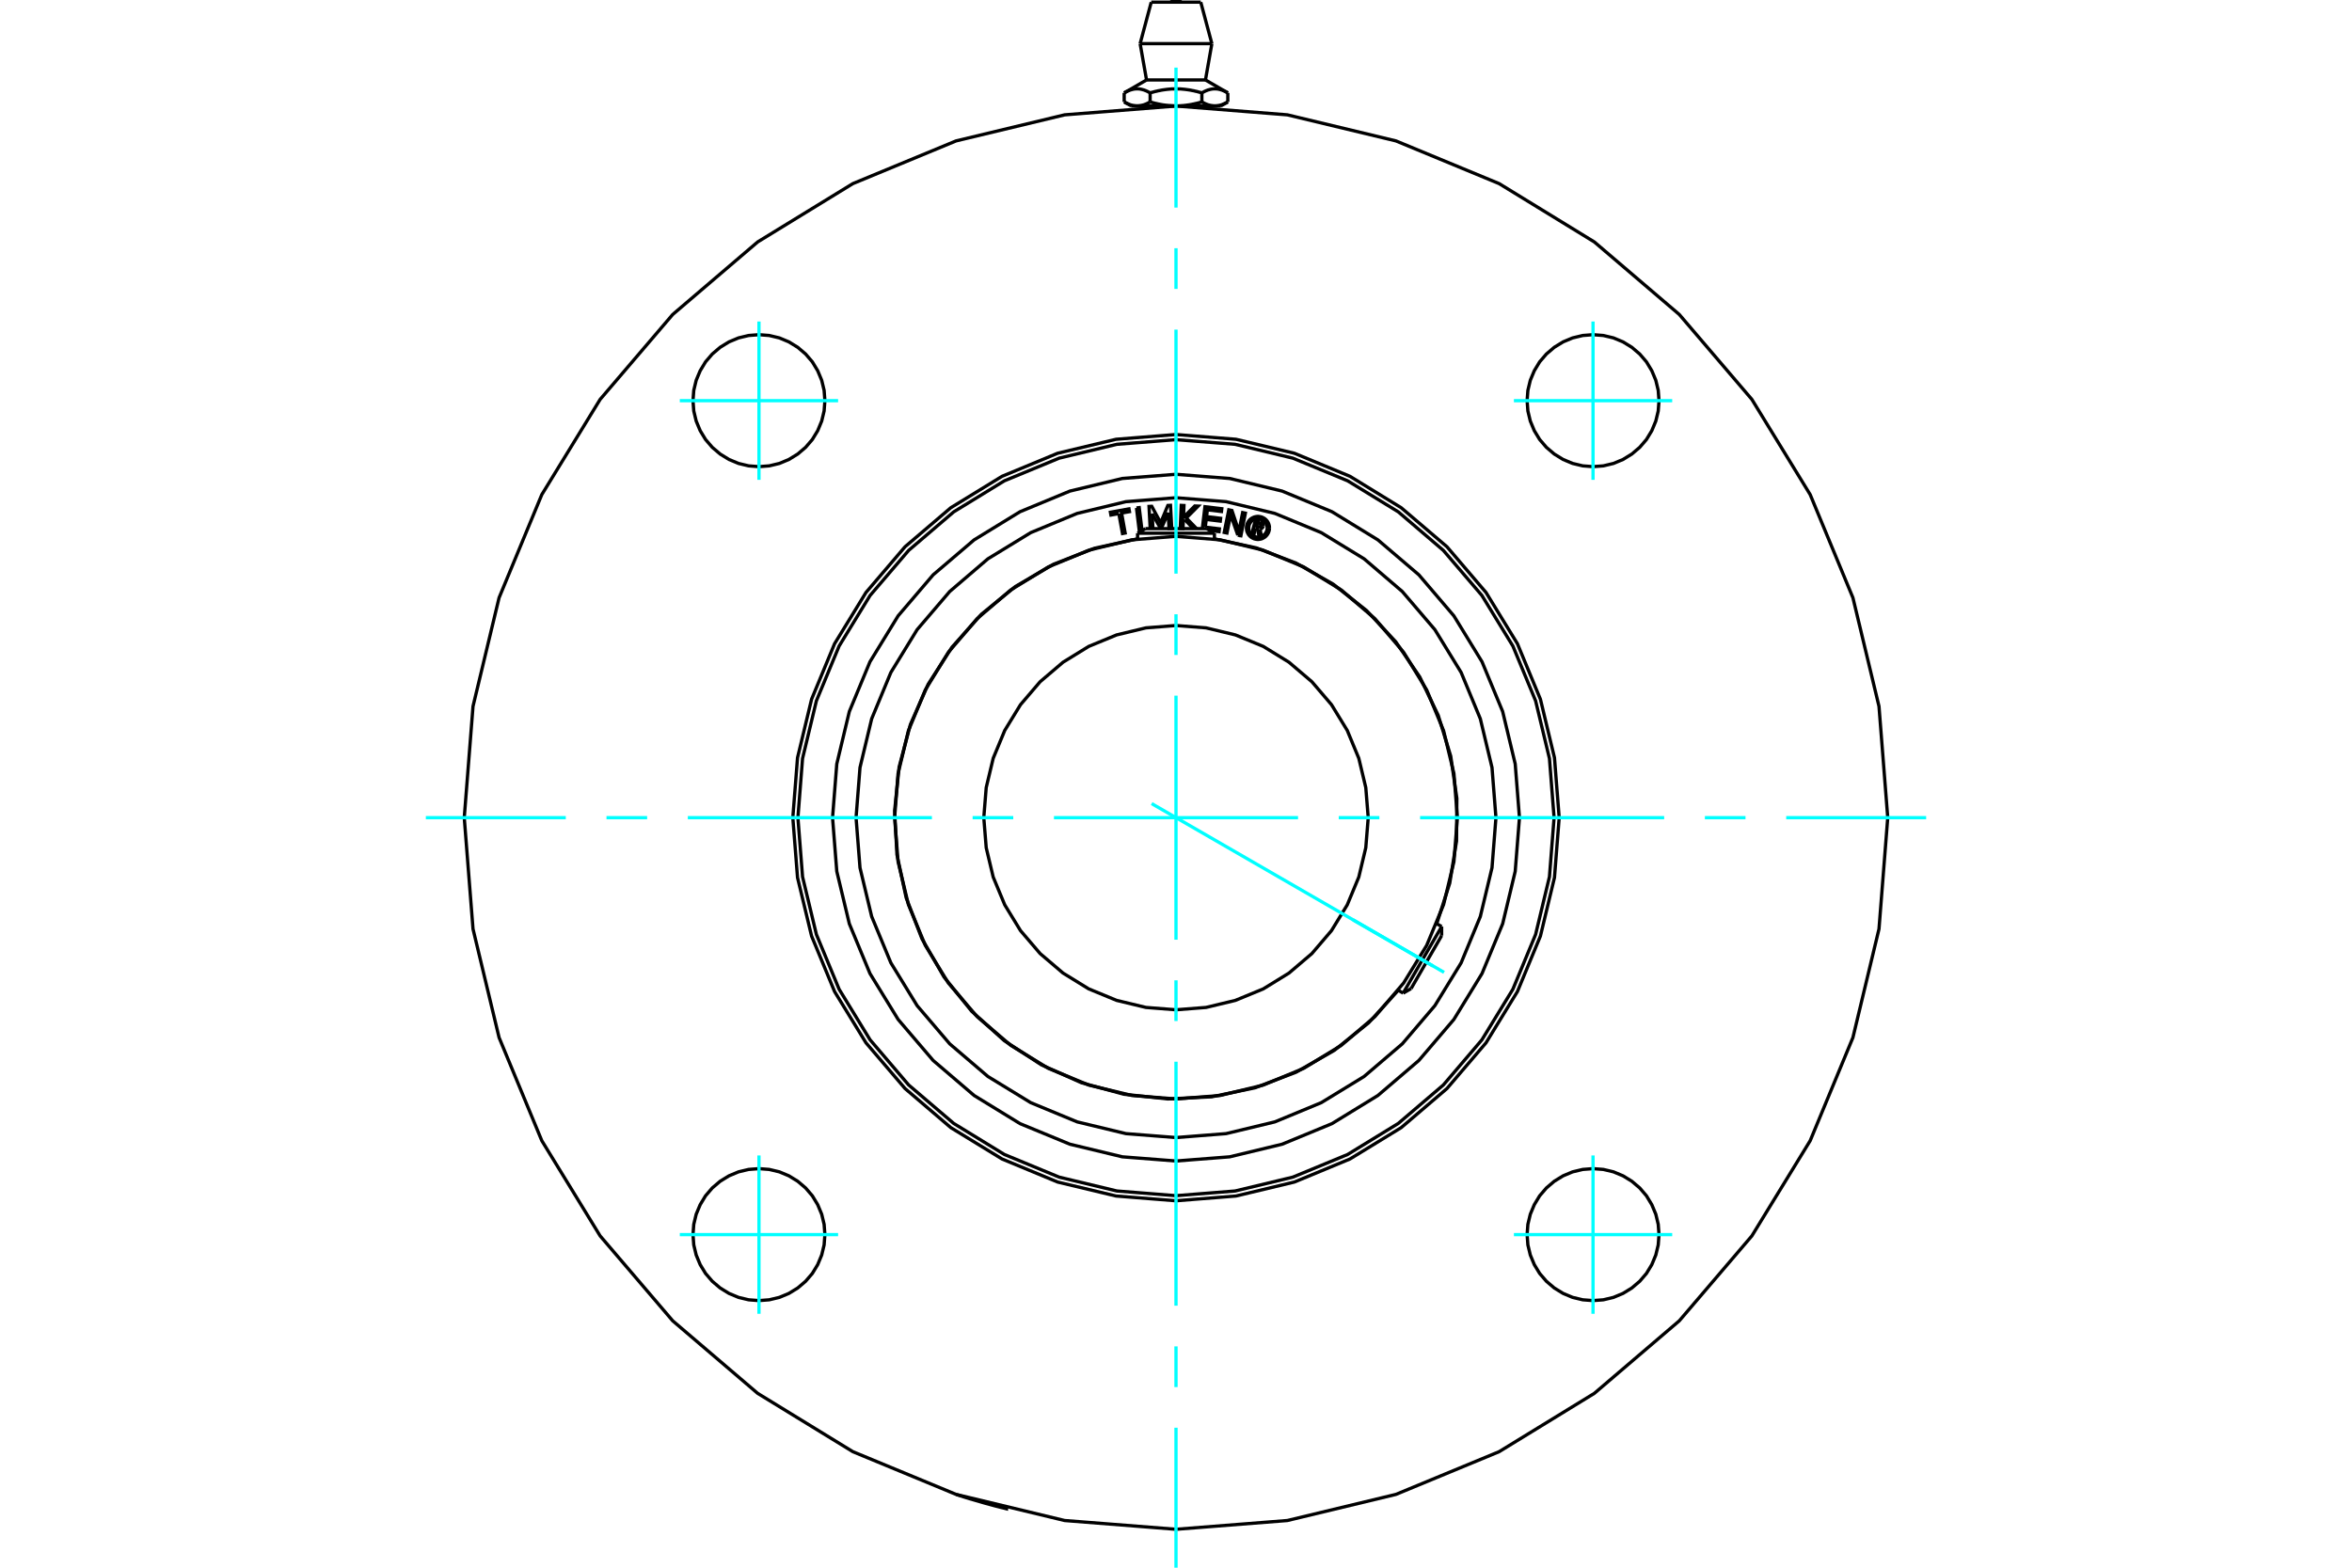 <?xml version="1.0" standalone="no"?>
<!DOCTYPE svg PUBLIC "-//W3C//DTD SVG 1.1//EN"
	"http://www.w3.org/Graphics/SVG/1.1/DTD/svg11.dtd">
<svg xmlns="http://www.w3.org/2000/svg" height="100%" width="100%" viewBox="0 0 36000 24000">
	<rect x="-1800" y="-1200" width="39600" height="26400" style="fill:#FFF"/>
	<g style="fill:none; fill-rule:evenodd" transform="matrix(1 0 0 1 0 0)">
		<g style="fill:none; stroke:#000; stroke-width:50; shape-rendering:geometricPrecision">
			<polyline points="15430,23104 15429,23104 15424,23103 15416,23101 15405,23098 15391,23095 15374,23090 15354,23085 15332,23080 15308,23074 15282,23067 15253,23060 15222,23052 15190,23043 15156,23034 15121,23024 15086,23015 15051,23005 15017,22995 14983,22985 14948,22975 14913,22965 14880,22955 14848,22946 14817,22936 14789,22928 14763,22920 14739,22912 14718,22905 14698,22899 14681,22894 14667,22889 14656,22886 14649,22883 14644,22882 14642,22881"/>
			<polyline points="23865,12518 23793,11600 23578,10705 23226,9855 22745,9070 22147,8370 21447,7773 20663,7292 19812,6939 18918,6725 18000,6652 17082,6725 16188,6939 15337,7292 14553,7773 13853,8370 13255,9070 12774,9855 12422,10705 12207,11600 12135,12518 12207,13435 12422,14330 12774,15180 13255,15965 13853,16665 14553,17263 15337,17743 16188,18096 17082,18310 18000,18383 18918,18310 19812,18096 20663,17743 21447,17263 22147,16665 22745,15965 23226,15180 23578,14330 23793,13435 23865,12518"/>
			<polyline points="25393,6134 25381,5976 25344,5822 25283,5676 25201,5540 25098,5420 24977,5317 24842,5234 24696,5173 24541,5136 24383,5124 24226,5136 24071,5173 23925,5234 23790,5317 23669,5420 23566,5540 23484,5676 23423,5822 23386,5976 23374,6134 23386,6292 23423,6446 23484,6593 23566,6728 23669,6848 23790,6951 23925,7034 24071,7095 24226,7132 24383,7144 24541,7132 24696,7095 24842,7034 24977,6951 25098,6848 25201,6728 25283,6593 25344,6446 25381,6292 25393,6134"/>
			<polyline points="25393,18901 25381,18743 25344,18589 25283,18443 25201,18307 25098,18187 24977,18084 24842,18001 24696,17940 24541,17903 24383,17891 24226,17903 24071,17940 23925,18001 23790,18084 23669,18187 23566,18307 23484,18443 23423,18589 23386,18743 23374,18901 23386,19059 23423,19213 23484,19360 23566,19495 23669,19615 23790,19718 23925,19801 24071,19862 24226,19899 24383,19911 24541,19899 24696,19862 24842,19801 24977,19718 25098,19615 25201,19495 25283,19360 25344,19213 25381,19059 25393,18901"/>
			<polyline points="12626,18901 12614,18743 12577,18589 12516,18443 12434,18307 12331,18187 12210,18084 12075,18001 11929,17940 11774,17903 11617,17891 11459,17903 11304,17940 11158,18001 11023,18084 10902,18187 10799,18307 10717,18443 10656,18589 10619,18743 10607,18901 10619,19059 10656,19213 10717,19360 10799,19495 10902,19615 11023,19718 11158,19801 11304,19862 11459,19899 11617,19911 11774,19899 11929,19862 12075,19801 12210,19718 12331,19615 12434,19495 12516,19360 12577,19213 12614,19059 12626,18901"/>
			<polyline points="12626,6134 12614,5976 12577,5822 12516,5676 12434,5540 12331,5420 12210,5317 12075,5234 11929,5173 11774,5136 11617,5124 11459,5136 11304,5173 11158,5234 11023,5317 10902,5420 10799,5540 10717,5676 10656,5822 10619,5976 10607,6134 10619,6292 10656,6446 10717,6593 10799,6728 10902,6848 11023,6951 11158,7034 11304,7095 11459,7132 11617,7144 11774,7132 11929,7095 12075,7034 12210,6951 12331,6848 12434,6728 12516,6593 12577,6446 12614,6292 12626,6134"/>
			<polyline points="28894,12518 28760,10813 28361,9151 27707,7572 26814,6114 25703,4814 24403,3704 22946,2811 21366,2157 19704,1758 18000,1623 16296,1758 14634,2157 13054,2811 11597,3704 10297,4814 9186,6114 8293,7572 7639,9151 7240,10813 7106,12518 7240,14222 7639,15884 8293,17463 9186,18921 10297,20221 11597,21331 13054,22224 14634,22878 16296,23278 18000,23412 19704,23278 21366,22878 22946,22224 24403,21331 25703,20221 26814,18921 27707,17463 28361,15884 28760,14222 28894,12518"/>
			<line x1="18793" y1="1422" x2="18793" y2="1560"/>
			<line x1="17549" y1="1224" x2="18451" y2="1224"/>
			<polyline points="17207,1422 17220,1414 17233,1408 17245,1401 17257,1396 17269,1390 17281,1386 17292,1381 17304,1377 17315,1374 17326,1371 17337,1368 17347,1366 17358,1364 17369,1362 17379,1361 17390,1361 17400,1360 17411,1360 17421,1361 17432,1361 17442,1362 17453,1364 17464,1366 17475,1368 17485,1371 17496,1374 17508,1377 17519,1381 17530,1386 17542,1390 17554,1396 17566,1401 17578,1408 17591,1414 17604,1422 17630,1414 17655,1408 17679,1401 17704,1396 17727,1390 17751,1386 17773,1381 17796,1377 17818,1374 17840,1371 17862,1368 17884,1366 17905,1364 17926,1362 17947,1361 17968,1361 17989,1360 18011,1360 18032,1361 18053,1361 18074,1362 18095,1364 18116,1366 18138,1368 18160,1371 18182,1374 18204,1377 18227,1381 18249,1386 18273,1390 18296,1396 18321,1401 18345,1408 18370,1414 18396,1422 18409,1414 18422,1408 18434,1401 18446,1396 18458,1390 18470,1386 18481,1381 18492,1377 18504,1374 18515,1371 18525,1368 18536,1366 18547,1364 18558,1362 18568,1361 18579,1361 18589,1360 18600,1360 18610,1361 18621,1361 18631,1362 18642,1364 18653,1366 18663,1368 18674,1371 18685,1374 18696,1377 18708,1381 18719,1386 18731,1390 18743,1396 18755,1401 18767,1408 18780,1414 18793,1422"/>
			<polyline points="18594,1621 18589,1621 18584,1621 18578,1621 18573,1621 18567,1620 18562,1620 18556,1619 18551,1618 18546,1617 18540,1617 18535,1616 18529,1614 18524,1613 18518,1612 18513,1610 18507,1609 18502,1607 18496,1606 18491,1604 18485,1602 18479,1600 18474,1598 18468,1595 18462,1593 18457,1591 18451,1588 18445,1585 18439,1583 18433,1580 18427,1577 18421,1574 18415,1571 18409,1567 18403,1564 18396,1560"/>
			<polyline points="18793,1560 18786,1564 18780,1567 18774,1571 18768,1574 18762,1577 18756,1580 18750,1583 18744,1585 18738,1588 18732,1591 18727,1593 18721,1595 18715,1598 18709,1600 18704,1602 18698,1604 18693,1606 18687,1607 18682,1609 18676,1610 18671,1612 18665,1613 18660,1614 18654,1616 18649,1617 18643,1617 18638,1618 18632,1619 18627,1620 18622,1620 18616,1621 18611,1621 18605,1621 18600,1621 18594,1621"/>
			<polyline points="18396,1422 18396,1560 18384,1564 18371,1567 18359,1571 18347,1574 18335,1577 18323,1580 18311,1583 18299,1585 18287,1588 18276,1591 18264,1593 18253,1595 18241,1598 18230,1600 18219,1602 18208,1604 18196,1606 18185,1607 18174,1609 18163,1610 18152,1612 18141,1613 18130,1614 18119,1616 18109,1617 18098,1617 18087,1618 18076,1619 18065,1620 18054,1620 18043,1621 18033,1621 18022,1621 18011,1621 18000,1621 18594,1621 18686,1621"/>
			<polyline points="18000,1621 17989,1621 17978,1621 17967,1621 17957,1621 17946,1620 17935,1620 17924,1619 17913,1618 17902,1617 17891,1617 17881,1616 17870,1614 17859,1613 17848,1612 17837,1610 17826,1609 17815,1607 17804,1606 17792,1604 17781,1602 17770,1600 17759,1598 17747,1595 17736,1593 17724,1591 17713,1588 17701,1585 17689,1583 17677,1580 17665,1577 17653,1574 17641,1571 17629,1567 17616,1564 17604,1560"/>
			<line x1="17604" y1="1422" x2="17604" y2="1560"/>
			<polyline points="17406,1621 17400,1621 17395,1621 17389,1621 17384,1621 17378,1620 17373,1620 17368,1619 17362,1618 17357,1617 17351,1617 17346,1616 17340,1614 17335,1613 17329,1612 17324,1610 17318,1609 17313,1607 17307,1606 17302,1604 17296,1602 17291,1600 17285,1598 17279,1595 17273,1593 17268,1591 17262,1588 17256,1585 17250,1583 17244,1580 17238,1577 17232,1574 17226,1571 17220,1567 17214,1564 17207,1560"/>
			<polyline points="17604,1560 17597,1564 17591,1567 17585,1571 17579,1574 17573,1577 17567,1580 17561,1583 17555,1585 17549,1588 17543,1591 17538,1593 17532,1595 17526,1598 17521,1600 17515,1602 17509,1604 17504,1606 17498,1607 17493,1609 17487,1610 17482,1612 17476,1613 17471,1614 17465,1616 17460,1617 17454,1617 17449,1618 17444,1619 17438,1620 17433,1620 17427,1621 17422,1621 17416,1621 17411,1621 17406,1621"/>
			<line x1="17207" y1="1422" x2="17207" y2="1560"/>
			<polyline points="17314,1621 17406,1621 18000,1621"/>
			<line x1="17451" y1="668" x2="18549" y2="668"/>
			<line x1="17621" y1="33" x2="18379" y2="33"/>
			<polyline points="18078,33 18065,21 18050,12 18034,6 18017,1 18000,0 17983,1 17966,6 17950,12 17935,21 17922,33"/>
			<line x1="17549" y1="1224" x2="17207" y2="1422"/>
			<line x1="18793" y1="1422" x2="18451" y2="1224"/>
			<line x1="18686" y1="1621" x2="18793" y2="1560"/>
			<line x1="17207" y1="1560" x2="17314" y2="1621"/>
			<line x1="17412" y1="1621" x2="17412" y2="1639"/>
			<line x1="18588" y1="1639" x2="18588" y2="1621"/>
			<line x1="17451" y1="668" x2="17549" y2="1224"/>
			<line x1="18451" y1="1224" x2="18549" y2="668"/>
			<line x1="17621" y1="33" x2="17451" y2="668"/>
			<line x1="18549" y1="668" x2="18379" y2="33"/>
			<polyline points="22307,12518 22254,11844 22096,11187 21837,10562 21484,9986 21045,9472 20531,9033 19955,8680 19331,8422 18674,8264 18000,8211 17326,8264 16669,8422 16045,8680 15469,9033 14955,9472 14516,9986 14163,10562 13904,11187 13746,11844 13693,12518 13746,13191 13904,13848 14163,14473 14516,15049 14955,15563 15469,16002 16045,16355 16669,16613 17326,16771 18000,16824 18674,16771 19331,16613 19955,16355 20531,16002 21045,15563 21484,15049 21837,14473 22096,13848 22254,13191 22307,12518"/>
			<polyline points="20942,12518 20905,12057 20798,11609 20621,11182 20380,10788 20080,10437 19729,10138 19336,9896 18909,9720 18460,9612 18000,9576 17540,9612 17091,9720 16664,9896 16271,10138 15920,10437 15620,10788 15379,11182 15202,11609 15095,12057 15058,12518 15095,12978 15202,13427 15379,13853 15620,14247 15920,14598 16271,14897 16664,15139 17091,15315 17540,15423 18000,15459 18460,15423 18909,15315 19336,15139 19729,14897 20080,14598 20380,14247 20621,13853 20798,13427 20905,12978 20942,12518"/>
			<line x1="21477" y1="15204" x2="22066" y2="14185"/>
			<line x1="22066" y1="14324" x2="21598" y2="15135"/>
			<line x1="18588" y1="8163" x2="17412" y2="8163"/>
			<line x1="17532" y1="8093" x2="18468" y2="8093"/>
			<polyline points="23257,12518 23192,11695 23000,10893 22684,10131 22253,9428 21717,8800 21090,8265 20387,7834 19624,7518 18822,7325 18000,7261 17178,7325 16376,7518 15613,7834 14910,8265 14283,8800 13747,9428 13316,10131 13000,10893 12808,11695 12743,12518 12808,13340 13000,14142 13316,14904 13747,15607 14283,16235 14910,16771 15613,17202 16376,17517 17178,17710 18000,17774 18822,17710 19624,17517 20387,17202 21090,16771 21717,16235 22253,15607 22684,14904 23000,14142 23192,13340 23257,12518"/>
			<polyline points="23787,12518 23716,11612 23504,10729 23156,9890 22682,9116 22092,8426 21402,7836 20627,7361 19788,7014 18905,6802 18000,6731 17095,6802 16212,7014 15373,7361 14598,7836 13908,8426 13318,9116 12844,9890 12496,10729 12284,11612 12213,12518 12284,13423 12496,14306 12844,15145 13318,15919 13908,16610 14598,17199 15373,17674 16212,18021 17095,18233 18000,18305 18905,18233 19788,18021 20627,17674 21402,17199 22092,16610 22682,15919 23156,15145 23504,14306 23716,13423 23787,12518"/>
			<polyline points="19219,8085 19196,8171 19162,8162 19216,7962 19290,7982"/>
			<polyline points="19335,8055 19337,8046 19337,8036 19336,8027 19333,8018 19329,8009 19323,8001 19316,7995 19308,7989 19300,7985 19290,7982"/>
			<polyline points="19335,8055 19304,8046 19304,8042 19304,8038 19304,8034 19302,8030 19301,8027 19298,8023 19295,8021 19292,8018 19288,8016 19285,8015 19240,8003 19226,8053 19272,8065 19276,8066 19280,8066 19284,8066 19287,8064 19291,8063 19294,8060 19297,8058 19300,8055 19302,8051 19303,8047 19335,8056"/>
			<polyline points="19286,8099 19296,8096 19305,8093 19313,8088 19321,8081 19327,8074 19332,8065 19335,8056"/>
			<polyline points="19286,8099 19308,8205 19267,8194 19247,8093 19219,8085"/>
			<polyline points="18448,8070 18664,8096 18659,8139 18517,8121"/>
			<polyline points="18403,8093 18443,7757 18701,7788 18696,7831 18480,7805 18468,7909 18683,7935 18678,7978 18463,7952 18448,8070"/>
			<line x1="17635" y1="7864" x2="17647" y2="8093"/>
			<polyline points="17605,8093 17587,7753 17629,7751 17765,8003 17875,7738 17916,7736 17935,8089 17893,8091 17881,7851 17774,8093"/>
			<line x1="17766" y1="8093" x2="17635" y2="7864"/>
			<polyline points="17125,7863 17004,7885 16996,7842 17280,7790 17288,7833 17167,7855 17222,8160 17181,8168 17125,7863"/>
			<polyline points="17395,7776 17437,7771 17480,8122 17438,8127 17395,7776"/>
			<polyline points="18133,7955 18112,7976 18107,8092 18065,8090 18080,7737 18122,7739 18115,7918 18287,7746 18339,7748 18158,7930 18316,8093"/>
			<line x1="18266" y1="8093" x2="18133" y2="7955"/>
			<polyline points="18946,8193 18836,7880 18780,8160 18738,8151 18808,7805 18856,7815 18963,8134 19020,7847 19062,7856 18993,8202 18946,8193"/>
			<polyline points="19431,8082 19429,8054 19422,8027 19412,8002 19397,7978 19379,7957 19358,7939 19334,7925 19309,7914 19282,7908 19254,7905 19227,7908 19200,7914 19174,7925 19150,7939 19129,7957 19111,7978 19097,8002 19086,8027 19080,8054 19078,8082 19080,8110 19086,8137 19097,8162 19111,8186 19129,8207 19150,8225 19174,8239 19200,8250 19227,8256 19254,8259 19282,8256 19309,8250 19334,8239 19358,8225 19379,8207 19397,8186 19412,8162 19422,8137 19429,8110 19431,8082"/>
			<polyline points="19396,8082 19394,8060 19389,8038 19380,8018 19369,7999 19354,7982 19337,7968 19318,7956 19298,7948 19276,7942 19254,7941 19232,7942 19211,7948 19190,7956 19171,7968 19154,7982 19140,7999 19128,8018 19120,8038 19115,8060 19113,8082 19115,8104 19120,8126 19128,8146 19140,8165 19154,8182 19171,8196 19190,8208 19211,8216 19232,8222 19254,8223 19276,8222 19298,8216 19318,8208 19337,8196 19354,8182 19369,8165 19380,8146 19389,8126 19394,8104 19396,8082"/>
			<polyline points="21991,14142 22190,13520 22294,12876 22299,12223 22205,11576 22014,10952 21731,10363 21363,9824 20917,9347 20405,8942 19837,8620 19227,8387 18588,8249"/>
			<polyline points="17412,8249 16753,8393 16125,8638 15543,8978 15021,9404 14572,9907 14207,10474 13935,11090 13762,11742 13693,12412 13729,13085 13870,13744 14112,14373 14449,14957 14872,15481 15373,15933 15938,16301 16553,16576 17203,16752 17874,16824 18547,16791 19207,16654 19837,16415 20422,16081 20948,15659 21402,15161"/>
			<polyline points="22897,12518 22837,11751 22658,11004 22364,10294 21962,9639 21463,9055 20879,8555 20223,8154 19513,7860 18766,7680 18000,7620 17234,7680 16487,7860 15777,8154 15121,8555 14537,9055 14038,9639 13636,10294 13342,11004 13163,11751 13103,12518 13163,13284 13342,14031 13636,14741 14038,15396 14537,15981 15121,16480 15777,16881 16487,17175 17234,17355 18000,17415 18766,17355 19513,17175 20223,16881 20879,16480 21463,15981 21962,15396 22364,14741 22658,14031 22837,13284 22897,12518"/>
			<line x1="22066" y1="14324" x2="22066" y2="14185"/>
			<line x1="21477" y1="15204" x2="21598" y2="15135"/>
			<line x1="22066" y1="14185" x2="21989" y2="14141"/>
			<line x1="21401" y1="15160" x2="21477" y2="15204"/>
			<line x1="17532" y1="8093" x2="17412" y2="8163"/>
			<line x1="18588" y1="8163" x2="18468" y2="8093"/>
			<line x1="17412" y1="8163" x2="17412" y2="8251"/>
			<line x1="18588" y1="8251" x2="18588" y2="8163"/>
		</g>
		<g style="fill:none; stroke:#0FF; stroke-width:50; shape-rendering:geometricPrecision">
			<line x1="18000" y1="24000" x2="18000" y2="21857"/>
			<line x1="18000" y1="21235" x2="18000" y2="20612"/>
			<line x1="18000" y1="19989" x2="18000" y2="16254"/>
			<line x1="18000" y1="15631" x2="18000" y2="15008"/>
			<line x1="18000" y1="14386" x2="18000" y2="10650"/>
			<line x1="18000" y1="10027" x2="18000" y2="9404"/>
			<line x1="18000" y1="8782" x2="18000" y2="5046"/>
			<line x1="18000" y1="4423" x2="18000" y2="3800"/>
			<line x1="18000" y1="3178" x2="18000" y2="1035"/>
			<line x1="6518" y1="12518" x2="8660" y2="12518"/>
			<line x1="9283" y1="12518" x2="9905" y2="12518"/>
			<line x1="10528" y1="12518" x2="14264" y2="12518"/>
			<line x1="14887" y1="12518" x2="15509" y2="12518"/>
			<line x1="16132" y1="12518" x2="19868" y2="12518"/>
			<line x1="20491" y1="12518" x2="21113" y2="12518"/>
			<line x1="21736" y1="12518" x2="25472" y2="12518"/>
			<line x1="26095" y1="12518" x2="26717" y2="12518"/>
			<line x1="27340" y1="12518" x2="29482" y2="12518"/>
			<line x1="11617" y1="7346" x2="11617" y2="4922"/>
			<line x1="10405" y1="6134" x2="12828" y2="6134"/>
			<line x1="10405" y1="18901" x2="12828" y2="18901"/>
			<line x1="11617" y1="20113" x2="11617" y2="17689"/>
			<line x1="24383" y1="20113" x2="24383" y2="17689"/>
			<line x1="23172" y1="18901" x2="25595" y2="18901"/>
			<line x1="23172" y1="6134" x2="25595" y2="6134"/>
			<line x1="24383" y1="7346" x2="24383" y2="4922"/>
			<line x1="17627" y1="12302" x2="22103" y2="14886"/>
			<line x1="20711" y1="14083" x2="21933" y2="14789"/>
		</g>
	</g>
</svg>
